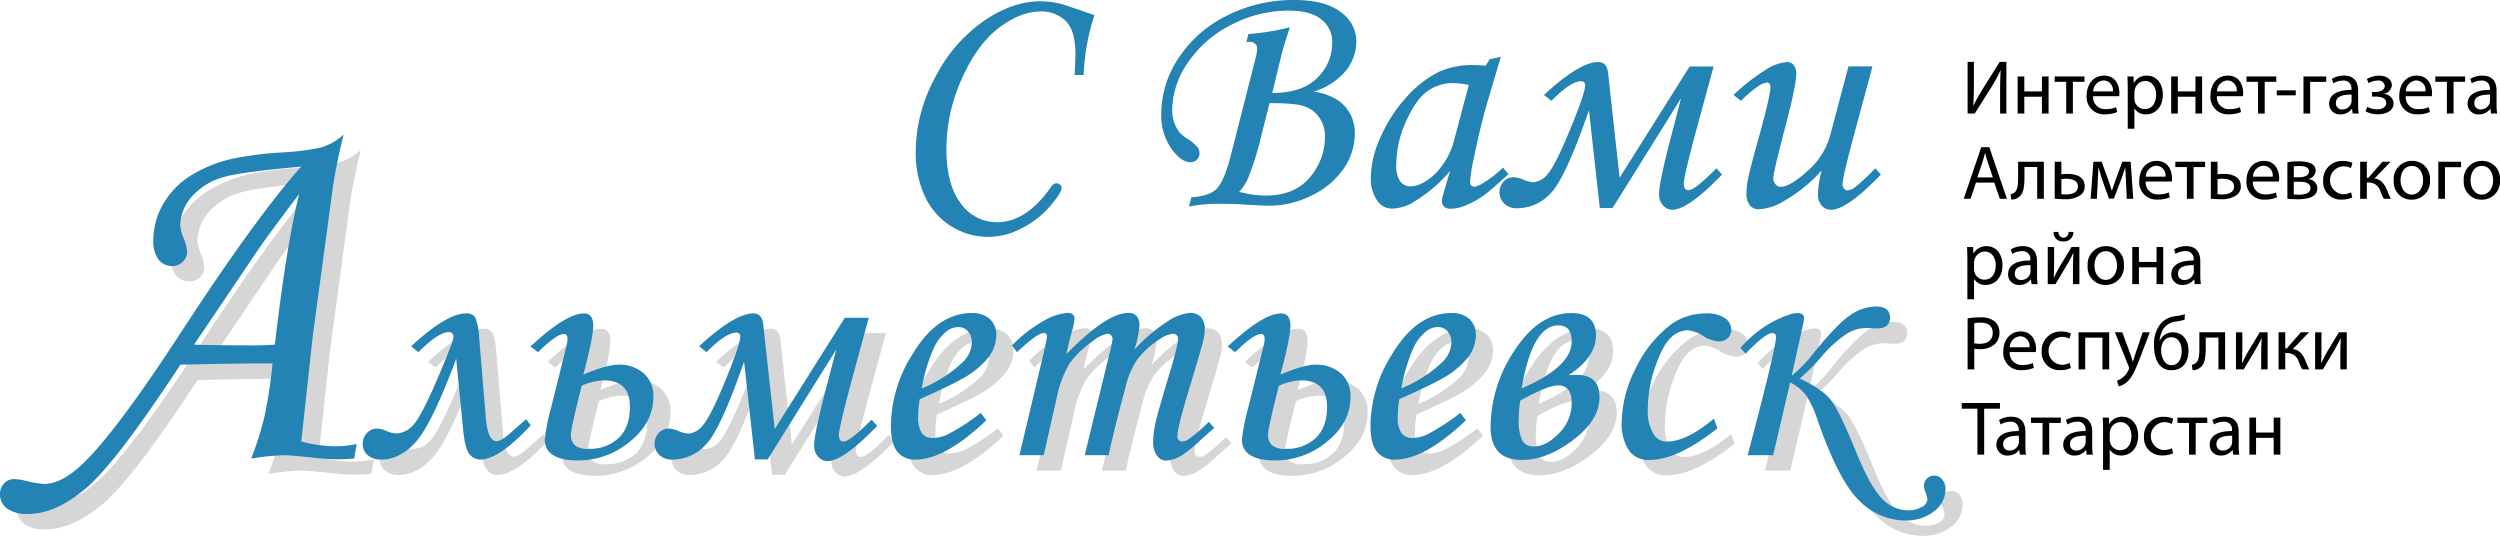 <svg id="Слой_1" data-name="Слой 1" xmlns="http://www.w3.org/2000/svg" viewBox="0 0 556.973 119.38">
  <defs>
    <style>
      .cls-1 {
        fill: #d6d6d6;
      }

      .cls-2 {
        fill: #2283b4;
      }
    </style>
  </defs>
  <title>logo</title>
  <g>
    <path d="M795.702,81.037v4.849c0,1.827-.034,3.33-0.137,4.866l0.034,0.017c0.581-1.195,1.298-2.441,2.134-3.808l3.723-5.925h1.485V92.545H801.541V87.645c0-1.861.017-3.227,0.137-4.678l-0.051-.017a35.031,35.031,0,0,1-2.134,3.875L795.89,92.545h-1.588V81.037h1.4Z" transform="translate(-355.94 -67.249)"/>
    <path d="M806.933,84.281v3.33h3.927V84.281h1.485V92.545h-1.485V88.806h-3.927V92.545h-1.485V84.281h1.485Z" transform="translate(-355.94 -67.249)"/>
    <path d="M820.333,84.281v1.195h-2.579V92.545H816.269V85.476h-2.578V84.281H820.333Z" transform="translate(-355.94 -67.249)"/>
    <path d="M822.26,88.686a2.648,2.648,0,0,0,2.834,2.869,5.439,5.439,0,0,0,2.288-.427l0.256,1.076a6.698,6.698,0,0,1-2.749.512,3.838,3.838,0,0,1-4.063-4.167c0-2.493,1.468-4.457,3.876-4.457,2.698,0,3.415,2.374,3.415,3.893a5.683,5.683,0,0,1-.051.7h-5.806Zm4.405-1.076a2.139,2.139,0,0,0-2.083-2.441,2.49,2.49,0,0,0-2.305,2.441h4.388Z" transform="translate(-355.94 -67.249)"/>
    <path d="M829.975,86.979c0-1.059-.034-1.912-0.068-2.698h1.349l0.068,1.417h0.034a3.249,3.249,0,0,1,2.937-1.605c1.998,0,3.5,1.69,3.5,4.201,0,2.971-1.81,4.439-3.756,4.439a2.897,2.897,0,0,1-2.544-1.298h-0.034v4.491H829.975V86.979Zm1.485,2.203a3.381,3.381,0,0,0,.068.615,2.318,2.318,0,0,0,2.254,1.759c1.588,0,2.51-1.298,2.51-3.193,0-1.656-.871-3.074-2.458-3.074a2.398,2.398,0,0,0-2.271,1.861,2.435,2.435,0,0,0-.103.615v1.417Z" transform="translate(-355.94 -67.249)"/>
    <path d="M841.138,84.281v3.33h3.927V84.281h1.485V92.545h-1.485V88.806H841.138V92.545h-1.485V84.281h1.485Z" transform="translate(-355.94 -67.249)"/>
    <path d="M849.842,88.686a2.648,2.648,0,0,0,2.834,2.869,5.439,5.439,0,0,0,2.288-.427l0.256,1.076a6.698,6.698,0,0,1-2.749.512,3.838,3.838,0,0,1-4.063-4.167c0-2.493,1.468-4.457,3.876-4.457,2.698,0,3.415,2.374,3.415,3.893a5.683,5.683,0,0,1-.051.7h-5.806Zm4.405-1.076a2.139,2.139,0,0,0-2.083-2.441,2.49,2.49,0,0,0-2.305,2.441h4.388Z" transform="translate(-355.94 -67.249)"/>
    <path d="M863.072,84.281v1.195h-2.579V92.545H859.008V85.476h-2.578V84.281h6.642Z" transform="translate(-355.94 -67.249)"/>
    <path d="M867.407,87.371v1.11h-4.217V87.371h4.217Z" transform="translate(-355.94 -67.249)"/>
    <path d="M874.2,84.281v1.212h-3.585V92.545h-1.485V84.281h5.071Z" transform="translate(-355.94 -67.249)"/>
    <path d="M880.072,92.545l-0.119-1.042h-0.051A3.078,3.078,0,0,1,877.374,92.733a2.354,2.354,0,0,1-2.527-2.374c0-1.998,1.776-3.09,4.969-3.073v-0.171a1.704,1.704,0,0,0-1.878-1.913,4.12,4.12,0,0,0-2.151.615l-0.341-.99a5.13,5.13,0,0,1,2.715-.734c2.527,0,3.142,1.725,3.142,3.381v3.091A11.626,11.626,0,0,0,881.438,92.545h-1.366Zm-0.222-4.217c-1.639-.034-3.5.256-3.5,1.861a1.33,1.33,0,0,0,1.417,1.435,2.056,2.056,0,0,0,1.998-1.383,1.567,1.567,0,0,0,.085-0.478V88.328Z" transform="translate(-355.94 -67.249)"/>
    <path d="M884.406,87.747H885.123c1.264,0,2.117-.581,2.117-1.349a1.366,1.366,0,0,0-1.605-1.195,3.988,3.988,0,0,0-1.998.581l-0.375-.922a5.248,5.248,0,0,1,2.749-.751c1.263,0,2.8.563,2.8,2.168a2.106,2.106,0,0,1-1.861,1.878V88.191a2.197,2.197,0,0,1,2.254,2.066c0,1.793-1.827,2.459-3.569,2.459a5.666,5.666,0,0,1-2.681-.666l0.393-1.007a4.769,4.769,0,0,0,2.186.563c1.247,0,2.032-.598,2.032-1.417,0-1.11-1.161-1.417-2.408-1.417h-0.751V87.747Z" transform="translate(-355.94 -67.249)"/>
    <path d="M891.916,88.686a2.648,2.648,0,0,0,2.834,2.869,5.439,5.439,0,0,0,2.288-.427l0.256,1.076a6.698,6.698,0,0,1-2.749.512,3.838,3.838,0,0,1-4.063-4.167c0-2.493,1.468-4.457,3.876-4.457,2.698,0,3.415,2.374,3.415,3.893a5.683,5.683,0,0,1-.051.7H891.916Zm4.405-1.076a2.139,2.139,0,0,0-2.083-2.441,2.49,2.49,0,0,0-2.305,2.441h4.388Z" transform="translate(-355.94 -67.249)"/>
    <path d="M905.146,84.281v1.195h-2.579V92.545h-1.485V85.476h-2.578V84.281h6.642Z" transform="translate(-355.94 -67.249)"/>
    <path d="M910.915,92.545l-0.119-1.042h-0.051A3.078,3.078,0,0,1,908.217,92.733a2.354,2.354,0,0,1-2.527-2.374c0-1.998,1.776-3.09,4.969-3.073v-0.171a1.704,1.704,0,0,0-1.878-1.913,4.12,4.12,0,0,0-2.151.615l-0.341-.99a5.13,5.13,0,0,1,2.715-.734c2.527,0,3.142,1.725,3.142,3.381v3.091a11.626,11.626,0,0,0,.137,1.98h-1.366Zm-0.222-4.217c-1.639-.034-3.5.256-3.5,1.861a1.33,1.33,0,0,0,1.417,1.435,2.056,2.056,0,0,0,1.998-1.383,1.567,1.567,0,0,0,.085-0.478V88.328Z" transform="translate(-355.94 -67.249)"/>
    <path d="M796.163,107.925l-1.195,3.62h-1.537l3.91-11.508h1.793L803.061,111.545h-1.588l-1.229-3.62H796.163Zm3.773-1.161-1.127-3.312c-0.256-.751-0.427-1.435-0.598-2.1h-0.034c-0.171.683-.359,1.383-0.581,2.083l-1.127,3.33H799.936Z" transform="translate(-355.94 -67.249)"/>
    <path d="M811.287,103.281V111.545h-1.485v-7.086H806.967v2.151c0,2.322-.222,3.876-1.297,4.576a2.415,2.415,0,0,1-1.639.512l-0.154-1.178a1.859,1.859,0,0,0,.819-0.342c0.769-.563.854-1.724,0.854-3.568v-3.33h5.737Z" transform="translate(-355.94 -67.249)"/>
    <path d="M815.194,103.281v2.8a8.356,8.356,0,0,1,1.366-.085c1.861,0,3.825.581,3.825,2.783a2.341,2.341,0,0,1-.871,1.896,5.74,5.74,0,0,1-3.585.956,20.438,20.438,0,0,1-2.22-.12v-8.23h1.485Zm0,7.223a8.672,8.672,0,0,0,1.11.068c1.127,0,2.578-.376,2.578-1.759,0-1.434-1.502-1.742-2.612-1.742a7.038,7.038,0,0,0-1.076.085v3.347Z" transform="translate(-355.94 -67.249)"/>
    <path d="M822.328,103.281h1.844l1.502,4.167c0.205,0.614.563,1.622,0.751,2.271H826.46c0.188-.615.649-1.929,0.973-2.834l1.332-3.603H830.626l0.581,8.264h-1.434l-0.188-3.944c-0.051-.888-0.12-1.946-0.153-2.954h-0.051c-0.222.751-.444,1.417-0.905,2.681l-1.588,4.166h-1.093l-1.468-4.081c-0.256-.786-0.615-1.981-0.82-2.749H823.438c-0.034.973-.085,2.066-0.137,2.971l-0.205,3.91h-1.383Z" transform="translate(-355.94 -67.249)"/>
    <path d="M833.985,107.686a2.648,2.648,0,0,0,2.834,2.869,5.439,5.439,0,0,0,2.288-.427l0.256,1.076a6.698,6.698,0,0,1-2.749.512,3.838,3.838,0,0,1-4.063-4.167c0-2.493,1.468-4.457,3.876-4.457,2.698,0,3.415,2.374,3.415,3.893a5.683,5.683,0,0,1-.051.7h-5.806Zm4.405-1.076a2.139,2.139,0,0,0-2.083-2.441,2.49,2.49,0,0,0-2.305,2.441h4.388Z" transform="translate(-355.94 -67.249)"/>
    <path d="M847.216,103.281v1.195h-2.579V111.545h-1.485v-7.069h-2.578v-1.195h6.642Z" transform="translate(-355.94 -67.249)"/>
    <path d="M849.979,103.281v2.8a8.356,8.356,0,0,1,1.366-.085c1.861,0,3.825.581,3.825,2.783a2.341,2.341,0,0,1-.871,1.896,5.74,5.74,0,0,1-3.585.956,20.438,20.438,0,0,1-2.22-.12v-8.23H849.979Zm0,7.223a8.672,8.672,0,0,0,1.11.068c1.127,0,2.578-.376,2.578-1.759,0-1.434-1.502-1.742-2.612-1.742a7.038,7.038,0,0,0-1.076.085v3.347Z" transform="translate(-355.94 -67.249)"/>
    <path d="M857.864,107.686a2.648,2.648,0,0,0,2.834,2.869,5.439,5.439,0,0,0,2.288-.427l0.256,1.076a6.698,6.698,0,0,1-2.749.512,3.838,3.838,0,0,1-4.063-4.167c0-2.493,1.468-4.457,3.876-4.457,2.698,0,3.415,2.374,3.415,3.893a5.683,5.683,0,0,1-.051.7h-5.806Zm4.405-1.076a2.139,2.139,0,0,0-2.083-2.441,2.49,2.49,0,0,0-2.305,2.441h4.388Z" transform="translate(-355.94 -67.249)"/>
    <path d="M865.545,103.383a17.593,17.593,0,0,1,2.629-.188c1.383,0,3.671.222,3.671,2.066a1.956,1.956,0,0,1-1.725,1.861v0.034a2.111,2.111,0,0,1,2.101,2.049c0,2.168-2.732,2.442-4.354,2.442-0.922,0-1.878-.068-2.322-0.103V103.383Zm1.417,7.171a9.092,9.092,0,0,0,1.212.068c1.007,0,2.51-.239,2.51-1.435s-1.195-1.451-2.629-1.451h-1.093v2.817Zm0.017-3.808h1.127c1.11,0,2.254-.325,2.254-1.298,0-.819-0.717-1.212-2.22-1.212a10.633,10.633,0,0,0-1.161.068v2.442Z" transform="translate(-355.94 -67.249)"/>
    <path d="M880.004,111.238a5.54,5.54,0,0,1-2.374.478,3.926,3.926,0,0,1-4.115-4.218,4.199,4.199,0,0,1,4.439-4.388,5.019,5.019,0,0,1,2.083.427l-0.342,1.161a3.48,3.48,0,0,0-1.741-.393,3.116,3.116,0,0,0-.051,6.215,4.272,4.272,0,0,0,1.844-.41Z" transform="translate(-355.94 -67.249)"/>
    <path d="M883.246,103.281v3.586h0.358l3.108-3.586h1.827l-3.603,3.739c1.332,0.137,2.134,1.024,2.783,2.51a17.421,17.421,0,0,0,.888,2.015h-1.571a10.975,10.975,0,0,1-.769-1.69,2.682,2.682,0,0,0-2.732-1.946h-0.29V111.545h-1.485v-8.264h1.485Z" transform="translate(-355.94 -67.249)"/>
    <path d="M897.312,107.345a4.039,4.039,0,0,1-4.115,4.388,3.929,3.929,0,0,1-3.961-4.252,4.035,4.035,0,0,1,4.098-4.388A3.914,3.914,0,0,1,897.312,107.345Zm-6.557.085c0,1.81,1.042,3.176,2.51,3.176,1.435,0,2.51-1.349,2.51-3.21,0-1.4-.7-3.176-2.476-3.176C891.524,104.22,890.755,105.859,890.755,107.43Z" transform="translate(-355.94 -67.249)"/>
    <path d="M904.241,103.281v1.212h-3.586V111.545h-1.485v-8.264h5.071Z" transform="translate(-355.94 -67.249)"/>
    <path d="M912.913,107.345a4.039,4.039,0,0,1-4.115,4.388,3.929,3.929,0,0,1-3.961-4.252,4.035,4.035,0,0,1,4.098-4.388A3.914,3.914,0,0,1,912.913,107.345Zm-6.557.085c0,1.81,1.042,3.176,2.51,3.176,1.435,0,2.51-1.349,2.51-3.21,0-1.4-.7-3.176-2.476-3.176C907.125,104.22,906.356,105.859,906.356,107.43Z" transform="translate(-355.94 -67.249)"/>
    <path d="M794.25,124.979c0-1.059-.034-1.912-0.068-2.698h1.349l0.068,1.417h0.034a3.249,3.249,0,0,1,2.937-1.605c1.998,0,3.5,1.69,3.5,4.201,0,2.971-1.81,4.439-3.756,4.439a2.897,2.897,0,0,1-2.544-1.298h-0.034v4.491h-1.485v-8.947Zm1.485,2.203a3.381,3.381,0,0,0,.068.615,2.318,2.318,0,0,0,2.254,1.759c1.588,0,2.51-1.298,2.51-3.193,0-1.656-.871-3.074-2.458-3.074a2.398,2.398,0,0,0-2.271,1.861,2.435,2.435,0,0,0-.103.615v1.417Z" transform="translate(-355.94 -67.249)"/>
    <path d="M808.538,130.545l-0.119-1.042h-0.051a3.079,3.079,0,0,1-2.527,1.229,2.354,2.354,0,0,1-2.527-2.374c0-1.998,1.776-3.09,4.969-3.073v-0.171a1.704,1.704,0,0,0-1.878-1.913,4.12,4.12,0,0,0-2.151.615l-0.341-.99a5.13,5.13,0,0,1,2.715-.734c2.527,0,3.142,1.725,3.142,3.381v3.091a11.626,11.626,0,0,0,.137,1.98h-1.366Zm-0.222-4.217c-1.639-.034-3.5.256-3.5,1.861a1.33,1.33,0,0,0,1.417,1.435,2.056,2.056,0,0,0,1.998-1.383,1.567,1.567,0,0,0,.085-0.478v-1.434Z" transform="translate(-355.94 -67.249)"/>
    <path d="M813.572,122.281v3.483c0,1.314-.017,2.134-0.085,3.312l0.051,0.017c0.495-1.008.786-1.588,1.332-2.544l2.578-4.269H819.207V130.545h-1.435v-3.5c0-1.349.034-2.049,0.103-3.38h-0.051c-0.529,1.059-.888,1.724-1.366,2.561-0.786,1.281-1.69,2.869-2.578,4.32h-1.725v-8.264h1.417Zm0.973-3.364a1.18,1.18,0,0,0,1.093,1.298,1.209,1.209,0,0,0,1.161-1.298H817.875a2.066,2.066,0,0,1-2.271,2.117,1.989,1.989,0,0,1-2.151-2.117h1.093Z" transform="translate(-355.94 -67.249)"/>
    <path d="M829.124,126.345a4.039,4.039,0,0,1-4.115,4.388,3.929,3.929,0,0,1-3.961-4.252,4.035,4.035,0,0,1,4.098-4.388A3.914,3.914,0,0,1,829.124,126.345Zm-6.557.085c0,1.81,1.042,3.176,2.51,3.176,1.435,0,2.51-1.349,2.51-3.21,0-1.4-.7-3.176-2.476-3.176C823.335,123.22,822.567,124.859,822.567,126.43Z" transform="translate(-355.94 -67.249)"/>
    <path d="M832.467,122.281v3.33H836.394v-3.33h1.485V130.545H836.394v-3.739H832.467V130.545h-1.485v-8.264h1.485Z" transform="translate(-355.94 -67.249)"/>
    <path d="M844.911,130.545l-0.119-1.042h-0.051a3.078,3.078,0,0,1-2.527,1.229,2.354,2.354,0,0,1-2.527-2.374c0-1.998,1.776-3.09,4.969-3.073v-0.171a1.704,1.704,0,0,0-1.878-1.913,4.12,4.12,0,0,0-2.151.615l-0.341-.99a5.13,5.13,0,0,1,2.715-.734c2.527,0,3.142,1.725,3.142,3.381v3.091a11.626,11.626,0,0,0,.137,1.98h-1.366Zm-0.222-4.217c-1.639-.034-3.5.256-3.5,1.861a1.33,1.33,0,0,0,1.417,1.435,2.056,2.056,0,0,0,1.998-1.383,1.567,1.567,0,0,0,.085-0.478v-1.434Z" transform="translate(-355.94 -67.249)"/>
    <path d="M794.302,138.173a17.198,17.198,0,0,1,2.851-.222,4.729,4.729,0,0,1,3.227.956,3.094,3.094,0,0,1,1.008,2.408,3.388,3.388,0,0,1-.888,2.459,4.768,4.768,0,0,1-3.517,1.263,5.109,5.109,0,0,1-1.195-.103V149.545h-1.485V138.173Zm1.485,5.549a5.004,5.004,0,0,0,1.229.119c1.792,0,2.885-.871,2.885-2.458,0-1.52-1.076-2.254-2.715-2.254a6.227,6.227,0,0,0-1.4.12v4.474Z" transform="translate(-355.94 -67.249)"/>
    <path d="M803.689,145.686a2.648,2.648,0,0,0,2.834,2.869,5.439,5.439,0,0,0,2.288-.427l0.256,1.076a6.698,6.698,0,0,1-2.749.512,3.838,3.838,0,0,1-4.063-4.167c0-2.493,1.468-4.457,3.876-4.457,2.698,0,3.415,2.374,3.415,3.893a5.683,5.683,0,0,1-.051.7h-5.806Zm4.405-1.076a2.139,2.139,0,0,0-2.083-2.441,2.49,2.49,0,0,0-2.305,2.441h4.388Z" transform="translate(-355.94 -67.249)"/>
    <path d="M817.295,149.238a5.54,5.54,0,0,1-2.374.478,3.926,3.926,0,0,1-4.115-4.218,4.199,4.199,0,0,1,4.439-4.388,5.019,5.019,0,0,1,2.083.427l-0.342,1.161a3.48,3.48,0,0,0-1.741-.393,3.116,3.116,0,0,0-.051,6.215,4.272,4.272,0,0,0,1.844-.41Z" transform="translate(-355.94 -67.249)"/>
    <path d="M825.846,141.281V149.545h-1.502v-7.069H820.502V149.545H819.017v-8.264h6.83Z" transform="translate(-355.94 -67.249)"/>
    <path d="M828.763,141.281l1.81,4.883c0.188,0.546.393,1.195,0.529,1.69h0.034c0.154-.495.325-1.127,0.529-1.725l1.639-4.849h1.588l-2.253,5.891c-1.076,2.834-1.81,4.286-2.834,5.174a4.073,4.073,0,0,1-1.844.973l-0.375-1.264a3.968,3.968,0,0,0,1.314-.734,4.555,4.555,0,0,0,1.264-1.673,1.08,1.08,0,0,0,.12-0.359,1.313,1.313,0,0,0-.103-0.393l-3.056-7.615h1.639Z" transform="translate(-355.94 -67.249)"/>
    <path d="M842.641,138.481a11.251,11.251,0,0,1-1.725.376,4.049,4.049,0,0,0-2.937,1.554,5.897,5.897,0,0,0-.905,2.732H837.126a3.128,3.128,0,0,1,2.869-1.861c2.032,0,3.518,1.451,3.518,4.081,0,2.698-1.4,4.371-3.825,4.371-2.903,0-3.859-2.783-3.859-5.532a7.343,7.343,0,0,1,1.28-4.576,4.96,4.96,0,0,1,3.552-1.946,12.075,12.075,0,0,0,2.049-.444Zm-2.954,3.91a2.007,2.007,0,0,0-1.861,1.127,3.619,3.619,0,0,0-.41,1.759c0,1.366.666,3.33,2.305,3.33,1.656,0,2.271-1.605,2.271-3.125C841.992,144.132,841.463,142.391,839.687,142.391Z" transform="translate(-355.94 -67.249)"/>
    <path d="M851.67,141.281V149.545h-1.485v-7.086h-2.834v2.151c0,2.322-.222,3.876-1.297,4.576a2.415,2.415,0,0,1-1.639.512l-0.154-1.178a1.859,1.859,0,0,0,.819-0.342c0.769-.563.854-1.724,0.854-3.568v-3.33h5.737Z" transform="translate(-355.94 -67.249)"/>
    <path d="M855.509,141.281v3.483c0,1.314-.017,2.134-0.085,3.312l0.051,0.017c0.495-1.008.786-1.588,1.332-2.544l2.578-4.269H861.144V149.545H859.71v-3.5c0-1.349.034-2.049,0.102-3.38h-0.051c-0.529,1.059-.888,1.724-1.366,2.561-0.786,1.281-1.69,2.869-2.578,4.32h-1.725v-8.264h1.417Z" transform="translate(-355.94 -67.249)"/>
    <path d="M865.067,141.281v3.586h0.358l3.108-3.586h1.827l-3.603,3.739c1.332,0.137,2.134,1.024,2.783,2.51a17.421,17.421,0,0,0,.888,2.015h-1.571a10.975,10.975,0,0,1-.769-1.69,2.682,2.682,0,0,0-2.732-1.946h-0.29V149.545H863.582v-8.264h1.485Z" transform="translate(-355.94 -67.249)"/>
    <path d="M873.141,141.281v3.483c0,1.314-.017,2.134-0.085,3.312l0.051,0.017c0.495-1.008.786-1.588,1.332-2.544l2.578-4.269h1.759V149.545h-1.435v-3.5c0-1.349.034-2.049,0.103-3.38h-0.051c-0.529,1.059-.888,1.724-1.366,2.561-0.786,1.281-1.69,2.869-2.578,4.32h-1.725v-8.264h1.417Z" transform="translate(-355.94 -67.249)"/>
    <path d="M796.487,158.3h-3.5v-1.264h8.52v1.264h-3.517V168.545H796.487V158.3Z" transform="translate(-355.94 -67.249)"/>
    <path d="M805.944,168.545l-0.119-1.042h-0.051a3.078,3.078,0,0,1-2.527,1.229,2.354,2.354,0,0,1-2.527-2.374c0-1.998,1.776-3.09,4.969-3.073v-0.171a1.704,1.704,0,0,0-1.878-1.913,4.12,4.12,0,0,0-2.151.615l-0.341-.99a5.13,5.13,0,0,1,2.715-.734c2.527,0,3.142,1.725,3.142,3.381v3.091a11.626,11.626,0,0,0,.137,1.98h-1.366Zm-0.222-4.217c-1.639-.034-3.5.256-3.5,1.861a1.33,1.33,0,0,0,1.417,1.435,2.056,2.056,0,0,0,1.998-1.383,1.567,1.567,0,0,0,.085-0.478v-1.434Z" transform="translate(-355.94 -67.249)"/>
    <path d="M815.06,160.281v1.195H812.481V168.545h-1.485v-7.069h-2.578v-1.195h6.642Z" transform="translate(-355.94 -67.249)"/>
    <path d="M820.828,168.545l-0.119-1.042h-0.051a3.079,3.079,0,0,1-2.527,1.229,2.354,2.354,0,0,1-2.527-2.374c0-1.998,1.776-3.09,4.969-3.073v-0.171a1.704,1.704,0,0,0-1.878-1.913,4.12,4.12,0,0,0-2.151.615l-0.341-.99a5.13,5.13,0,0,1,2.715-.734c2.527,0,3.142,1.725,3.142,3.381v3.091a11.626,11.626,0,0,0,.137,1.98h-1.366Zm-0.222-4.217c-1.639-.034-3.5.256-3.5,1.861a1.33,1.33,0,0,0,1.417,1.435,2.056,2.056,0,0,0,1.998-1.383,1.567,1.567,0,0,0,.085-0.478v-1.434Z" transform="translate(-355.94 -67.249)"/>
    <path d="M824.479,162.979c0-1.059-.034-1.912-0.068-2.698h1.349l0.068,1.417h0.034a3.249,3.249,0,0,1,2.937-1.605c1.998,0,3.5,1.69,3.5,4.201,0,2.971-1.81,4.439-3.756,4.439a2.897,2.897,0,0,1-2.544-1.298h-0.034v4.491H824.479v-8.947Zm1.485,2.203a3.381,3.381,0,0,0,.068.615,2.318,2.318,0,0,0,2.254,1.759c1.588,0,2.51-1.298,2.51-3.193,0-1.656-.871-3.074-2.458-3.074a2.398,2.398,0,0,0-2.271,1.861,2.435,2.435,0,0,0-.103.615v1.417Z" transform="translate(-355.94 -67.249)"/>
    <path d="M840.082,168.238a5.54,5.54,0,0,1-2.374.478,3.926,3.926,0,0,1-4.115-4.218,4.199,4.199,0,0,1,4.439-4.388,5.019,5.019,0,0,1,2.083.427l-0.341,1.161a3.484,3.484,0,0,0-1.742-.393,3.116,3.116,0,0,0-.051,6.215,4.272,4.272,0,0,0,1.844-.41Z" transform="translate(-355.94 -67.249)"/>
    <path d="M847.694,160.281v1.195h-2.579V168.545h-1.485v-7.069h-2.578v-1.195h6.642Z" transform="translate(-355.94 -67.249)"/>
    <path d="M853.462,168.545l-0.119-1.042H853.292a3.078,3.078,0,0,1-2.527,1.229,2.354,2.354,0,0,1-2.527-2.374c0-1.998,1.776-3.09,4.969-3.073v-0.171a1.704,1.704,0,0,0-1.878-1.913,4.12,4.12,0,0,0-2.151.615l-0.341-.99a5.13,5.13,0,0,1,2.715-.734c2.527,0,3.142,1.725,3.142,3.381v3.091a11.626,11.626,0,0,0,.137,1.98H853.462Zm-0.222-4.217c-1.639-.034-3.5.256-3.5,1.861a1.33,1.33,0,0,0,1.417,1.435,2.056,2.056,0,0,0,1.998-1.383,1.567,1.567,0,0,0,.085-0.478v-1.434Z" transform="translate(-355.94 -67.249)"/>
    <path d="M858.565,160.281v3.33h3.927v-3.33h1.485V168.545h-1.485v-3.739h-3.927V168.545h-1.485v-8.264h1.485Z" transform="translate(-355.94 -67.249)"/>
  </g>
  <g>
    <path class="cls-1" d="M439.231,169.599l-0.566,3.229q-2.039.17-3.568,0.17a50.214,50.214,0,0,1-5.324-.34q-5.325-.567-6.74-0.566a54.746,54.746,0,0,0-7.307.736,70.285,70.285,0,0,0,2.945-9.289,108.711,108.711,0,0,0,1.812-11.895q-6.617-.056-20.526.283-14.422,21.977-21.133,27.612-6.712,5.635-12.772,5.636a7.622,7.622,0,0,1-4.729-1.218,3.815,3.815,0,0,1-1.558-3.144,3.414,3.414,0,0,1,.906-2.436,2.98,2.98,0,0,1,2.266-.963,11.142,11.142,0,0,1,2.152.283,25.374,25.374,0,0,0,4.531.793q3.794,0,8.383-4.305,7.471-7.022,22.074-29.453,16.528-25.374,26.772-36.93-13.973,1.247-17.423,2.379a14.414,14.414,0,0,0-7.128,4.531,9.797,9.797,0,0,0-2.375,6.117,8.63,8.63,0,0,0,.736,2.889,9.974,9.974,0,0,1,.793,3.059,3.038,3.038,0,0,1-.963,2.209,3.163,3.163,0,0,1-2.322.963,3.76,3.76,0,0,1-3.087-1.444,6.819,6.819,0,0,1-1.161-4.333,16.067,16.067,0,0,1,2.124-7.901,18.065,18.065,0,0,1,6.089-6.4,30.626,30.626,0,0,1,9.912-3.937,77.459,77.459,0,0,1,10.762-1.303,56.606,56.606,0,0,0,8.394-1.076,12.922,12.922,0,0,0,5.104-2.889q-1.701,6.967-2.44,12.178l-4.426,32.738-2.553,23.449a30.599,30.599,0,0,0,7.533,1.076A25.2,25.2,0,0,0,439.231,169.599ZM420.993,147.452q2.719-22.995,5.438-33.588-7.176,9.529-8.874,12.021L403.003,147.452q4.694,0.17,13.407.17Q418.559,147.622,420.993,147.452Z" transform="translate(-355.94 -67.249)"/>
    <path class="cls-1" d="M477.998,165.442q-7.081,7.626-11.299,7.625a3.152,3.152,0,0,1-2.241-1.089q-1.074-1.089-1.525-5.672l-1.532-15.703q-5.402,14.501-8.964,18.482-3.565,3.982-7.765,3.982a4.431,4.431,0,0,1-2.944-.958,3.142,3.142,0,0,1-1.144-2.536,3.337,3.337,0,0,1,.955-2.46,3.137,3.137,0,0,1,2.305-.958,6.232,6.232,0,0,1,2.098.563,6.314,6.314,0,0,0,2.135.526,5.238,5.238,0,0,0,3.672-1.803q1.797-1.803,5.414-10.256,3.615-8.452,3.616-9.354a0.98,0.98,0,0,0-1.046-1.165q-2.279,0-6.76,4.47l-1.606-1.315q7.926-7.325,12.209-7.325a2.149,2.149,0,0,1,2.123.996,14.318,14.318,0,0,1,.808,4.301l1.503,18.069q0.45,5.109,2.442,5.109,1.014,0,3.343-2.104,2.366-2.141,3.23-2.78Z" transform="translate(-355.94 -67.249)"/>
    <path class="cls-1" d="M489.713,154.134q5.263-2.216,7.784-2.216a8.214,8.214,0,0,1,5.662,1.919,6.638,6.638,0,0,1,2.164,5.23q0,5.796-5.222,9.992a17.933,17.933,0,0,1-11.495,4.196q-7.476,0-7.476-4.702a48.362,48.362,0,0,1,1.465-7.26l3.343-13.429a7.295,7.295,0,0,0,.263-1.654q0-1.129-.789-1.129-1.653,0-5.785,4.057l-1.653-1.277q7.878-7.362,11.892-7.363,2.062,0,2.063,2.742Q491.929,145.902,489.713,154.134Zm-2.76,13.29a3.269,3.269,0,0,0,.826,2.411,4.494,4.494,0,0,0,3.156.828,9.27,9.27,0,0,0,6.63-2.391q2.536-2.391,2.536-7.023,0-5.837-5.86-5.837a12.774,12.774,0,0,0-4.883,1.205Q486.953,166.145,486.953,167.424Z" transform="translate(-355.94 -67.249)"/>
    <path class="cls-1" d="M517.171,149.138l-1.653-1.315q7.927-7.325,12.06-7.325,1.953,0,2.216,2.404l2.57,23.366,15.612-24.793h5.333l-3.569,13.11q-3.081,11.421-3.081,12.998,0,1.465,1.089,1.465,1.353,0,6.199-4.883l1.239,1.39q-7.522,7.852-11.133,7.852a2.795,2.795,0,0,1-1.956-.922,3.497,3.497,0,0,1-.94-2.615q0-2.521,2.615-12.528l2.279-8.766-15.262,24.455h-2.837L525.534,151.242q-5.266,15.215-8.557,18.52a10.118,10.118,0,0,1-7.315,3.306,4.019,4.019,0,0,1-3.027-1.07,3.497,3.497,0,0,1-.133-4.827,2.891,2.891,0,0,1,2.254-1.015,6.09,6.09,0,0,1,2.216.563,7.204,7.204,0,0,0,2.141.563,4.612,4.612,0,0,0,3.344-1.991q1.69-1.991,4.958-9.955,3.268-7.964,3.268-9.617a0.83,0.83,0,0,0-.939-0.939Q521.491,144.78,517.171,149.138Z" transform="translate(-355.94 -67.249)"/>
    <path class="cls-1" d="M578.267,162.661l1.24,1.653q-9.204,8.753-15.777,8.752a4.863,4.863,0,0,1-4.076-1.803q-1.408-1.802-1.409-5.785a30.369,30.369,0,0,1,4.884-16.003q5.484-9.053,13.11-9.053a5.71,5.71,0,0,1,4.076,1.333,4.801,4.801,0,0,1,1.409,3.663,8.203,8.203,0,0,1-1.69,4.809,19.579,19.579,0,0,1-6.048,4.921q-2.179,1.24-9.316,4.471a23.538,23.538,0,0,0-.338,3.869,6.103,6.103,0,0,0,.845,3.719,2.969,2.969,0,0,0,2.46,1.052,8.031,8.031,0,0,0,3.381-.864A47.591,47.591,0,0,0,578.267,162.661Zm-13.148-5.447a29.508,29.508,0,0,0,9.091-5.823,6.384,6.384,0,0,0,2.066-4.32,3.751,3.751,0,0,0-.845-2.573,2.794,2.794,0,0,0-2.198-.958,4.293,4.293,0,0,0-2.705,1.052,10.417,10.417,0,0,0-2.968,4.207A37.887,37.887,0,0,0,565.119,157.215Z" transform="translate(-355.94 -67.249)"/>
    <path class="cls-1" d="M586.358,149.138l-1.127-1.503a30.35,30.35,0,0,1,7.069-5.484,12.46,12.46,0,0,1,5.277-1.766,1.792,1.792,0,0,1,1.188.338,1.172,1.172,0,0,1,.395.939,13.442,13.442,0,0,1-.601,2.893q-0.864,3.155-1.203,4.996,8.991-9.166,13.75-9.166a2.453,2.453,0,0,1,1.874.676,3.046,3.046,0,0,1,.637,2.141,22.262,22.262,0,0,1-1.125,5.372,37.456,37.456,0,0,1,7.443-6.33,10.884,10.884,0,0,1,4.925-1.859,3.227,3.227,0,0,1,2.444.902,3.891,3.891,0,0,1,.864,2.78,11.515,11.515,0,0,1-.375,2.667q-0.376,1.541-2.742,9.392-2.969,9.729-2.968,11.608a1.041,1.041,0,0,0,1.052,1.277,2.476,2.476,0,0,0,1.39-.451,36.193,36.193,0,0,0,4.545-3.907l1.24,1.353q-0.79.639-2.968,2.629a35.038,35.038,0,0,1-4.132,3.381,7.7,7.7,0,0,1-3.682,1.277,2.495,2.495,0,0,1-1.991-1.108,4.858,4.858,0,0,1-.864-3.062,20.256,20.256,0,0,1,.526-4.226q0.526-2.423,3.081-10.875,1.916-6.348,1.916-7.701a1.068,1.068,0,0,0-1.127-1.277,5.424,5.424,0,0,0-2.517.939,19.515,19.515,0,0,0-5.41,4.771,18.048,18.048,0,0,0-2.629,6.198q-2.517,9.279-3.757,15.139h-5.334l5.597-22.953a23.746,23.746,0,0,0,.601-2.855,1.299,1.299,0,0,0-.3-0.92,1.129,1.129,0,0,0-.863-0.319,6.567,6.567,0,0,0-3.15,1.578,20.779,20.779,0,0,0-5.344,5.166,24.179,24.179,0,0,0-2.793,7.607l-2.888,12.697h-5.398l4.245-17.919q1.878-7.776,1.878-8.452a0.693,0.693,0,0,0-.676-0.864Q590.866,144.855,586.358,149.138Z" transform="translate(-355.94 -67.249)"/>
    <path class="cls-1" d="M645.031,154.134q5.263-2.216,7.784-2.216a8.214,8.214,0,0,1,5.662,1.919,6.638,6.638,0,0,1,2.164,5.23q0,5.796-5.222,9.992a17.933,17.933,0,0,1-11.495,4.196q-7.476,0-7.476-4.702a48.362,48.362,0,0,1,1.465-7.26l3.343-13.429a7.295,7.295,0,0,0,.263-1.654q0-1.129-.789-1.129-1.653,0-5.785,4.057l-1.653-1.277q7.878-7.362,11.892-7.363,2.062,0,2.063,2.742Q647.247,145.902,645.031,154.134Zm-2.76,13.29a3.269,3.269,0,0,0,.826,2.411,4.494,4.494,0,0,0,3.156.828,9.27,9.27,0,0,0,6.63-2.391q2.536-2.391,2.536-7.023,0-5.837-5.86-5.837a12.774,12.774,0,0,0-4.883,1.205Q642.271,166.145,642.271,167.424Z" transform="translate(-355.94 -67.249)"/>
    <path class="cls-1" d="M685.11,162.661l1.24,1.653q-9.204,8.753-15.777,8.752a4.863,4.863,0,0,1-4.076-1.803q-1.408-1.802-1.409-5.785a30.369,30.369,0,0,1,4.884-16.003q5.484-9.053,13.11-9.053a5.71,5.71,0,0,1,4.076,1.333,4.801,4.801,0,0,1,1.409,3.663,8.203,8.203,0,0,1-1.69,4.809,19.579,19.579,0,0,1-6.048,4.921q-2.179,1.24-9.316,4.471a23.538,23.538,0,0,0-.338,3.869,6.103,6.103,0,0,0,.845,3.719,2.969,2.969,0,0,0,2.46,1.052,8.031,8.031,0,0,0,3.381-.864A47.591,47.591,0,0,0,685.11,162.661Zm-13.148-5.447A29.508,29.508,0,0,0,681.053,151.392a6.384,6.384,0,0,0,2.066-4.32,3.751,3.751,0,0,0-.845-2.573,2.794,2.794,0,0,0-2.198-.958,4.293,4.293,0,0,0-2.705,1.052,10.417,10.417,0,0,0-2.968,4.207A37.887,37.887,0,0,0,671.962,157.215Z" transform="translate(-355.94 -67.249)"/>
    <path class="cls-1" d="M709.219,154.247l1.874-.038q5.023,0,5.023,4.958,0,5.072-5.86,9.523-5.86,4.452-11.458,4.452-6.95,0-6.95-7.4a30.824,30.824,0,0,1,5.391-17.055q5.391-8.264,12.604-8.265,5.484,0,5.484,4.996Q715.327,150.303,709.219,154.247Zm-10.759,5.672a25.996,25.996,0,0,0-.338,4.132,10.353,10.353,0,0,0,.768,4.733,2.782,2.782,0,0,0,2.64,1.352q2.696,0,5.542-2.911a9.359,9.359,0,0,0,2.846-6.743q0-3.944-2.996-3.944Q704.525,156.538,698.46,159.919Zm0.3-2.705q11.158-4.808,11.158-10.481,0-3.568-2.958-3.569Q701.156,143.165,698.76,157.215Z" transform="translate(-355.94 -67.249)"/>
    <path class="cls-1" d="M741.6,163.939l0.789,2.179q-8.941,7.025-15.101,7.025a5.215,5.215,0,0,1-4.752-2.329,10.786,10.786,0,0,1-1.483-5.898,27.088,27.088,0,0,1,3.155-12.209,26.496,26.496,0,0,1,7.664-9.617,13.122,13.122,0,0,1,7.964-2.592,7.05,7.05,0,0,1,4.208,1.052,3.099,3.099,0,0,1,1.427,2.555,2.532,2.532,0,0,1-.751,1.897,2.886,2.886,0,0,1-2.104.732,7.241,7.241,0,0,1-3.381-1.202,7.441,7.441,0,0,0-3.569-1.277,5.462,5.462,0,0,0-3.663,1.669q-1.822,1.669-3.475,6.47a29.433,29.433,0,0,0-1.653,9.64,9.395,9.395,0,0,0,1.39,5.514,3.251,3.251,0,0,0,2.855,1.5Q735.515,169.048,741.6,163.939Z" transform="translate(-355.94 -67.249)"/>
    <path class="cls-1" d="M758.927,154.396a30.076,30.076,0,0,0,4.772-4.92q5.372-6.649,8.285-8.584a10.243,10.243,0,0,1,5.656-1.935q3.193,0,3.193,2.479,0,2.405-2.89,2.404l-1.051-.038c-0.55-.05-0.964-0.075-1.238-0.075a8.693,8.693,0,0,0-4.392,1.259,26.966,26.966,0,0,0-5.667,5.127,38.983,38.983,0,0,1-4.879,4.888q5.099,2.4,6.992,4.842,1.893,2.443,5.8,12.059,2.818,6.875,5.372,9.673a8.047,8.047,0,0,0,6.161,2.799,5.559,5.559,0,0,0,2.836-.751,2.077,2.077,0,0,0,1.296-1.653,5.542,5.542,0,0,0-.414-1.578,4.915,4.915,0,0,1-.375-1.541,2.172,2.172,0,0,1,.657-1.521,2.115,2.115,0,0,1,1.597-.695,2.314,2.314,0,0,1,1.822.845,3.291,3.291,0,0,1,.733,2.235,6.094,6.094,0,0,1-2.536,4.865,9.871,9.871,0,0,1-6.405,2.047,14.462,14.462,0,0,1-10.199-4.339q-4.564-4.339-9.23-17.672a25.464,25.464,0,0,0-2.496-5.6,10.296,10.296,0,0,0-3.734-3.156l-3.792,16.229h-5.672l2.63-10.105q3.681-14.35,3.681-16.229a0.748,0.748,0,0,0-.826-0.864q-1.578,0-5.936,4.583l-1.165-1.314a26.417,26.417,0,0,1,7.406-5.917q3.647-1.822,5.263-1.822,1.503,0,1.503,1.165a19.358,19.358,0,0,1-.488,2.558Z" transform="translate(-355.94 -67.249)"/>
  </g>
  <g>
    <path class="cls-2" d="M597.369,83.965h-2.028q0.188-2.93.188-4.696,0-5.297-2.197-7.382a7.733,7.733,0,0,0-5.541-2.085q-4.471,0-9.279,3.625-4.809,3.625-8.265,11.307a38.121,38.121,0,0,0-3.456,15.796q0,7.852,3.212,12.04a9.779,9.779,0,0,0,8.058,4.188q6.573,0,12.059-7.889a1.524,1.524,0,0,1,1.165-.789,1.16,1.16,0,0,1,.826.319,0.982,0.982,0,0,1,.338.732q0,1.014-2.498,3.982a20.413,20.413,0,0,1-6.292,4.94,16.123,16.123,0,0,1-7.476,1.972,15.536,15.536,0,0,1-14.125-8.903,22.861,22.861,0,0,1-2.104-10.181,34.798,34.798,0,0,1,4.301-16.378A34.23,34.23,0,0,1,575.018,71.982q6.461-4.433,12.622-4.433a20.059,20.059,0,0,1,4.395.489q0.939,0.225,7.739,2.592A48.006,48.006,0,0,0,597.369,83.965Z" transform="translate(-355.94 -67.249)"/>
    <path class="cls-2" d="M633.62,76.678L634.071,74.837a56.067,56.067,0,0,0,9.249-1.504q-1.313,3.874-1.913,6.243L639.382,87.963q6.642,0,10-3.327a10.763,10.763,0,0,0,3.359-7.915,6.295,6.295,0,0,0-2.423-5.15q-2.424-1.955-7.231-1.955a27.509,27.509,0,0,0-12.96,3.234,25.295,25.295,0,0,0-9.598,8.443,18.826,18.826,0,0,0-3.437,10.437,8.58,8.58,0,0,0,.395,2.651,7.713,7.713,0,0,0,1.146,2.237,9.182,9.182,0,0,0,1.991,1.655,10.041,10.041,0,0,1,2.141,1.787,2.314,2.314,0,0,1,.413,1.373,1.879,1.879,0,0,1-.582,1.373,1.92,1.92,0,0,1-1.409.583q-2.142,0-4.339-3.121a13.056,13.056,0,0,1-2.198-7.709A22.475,22.475,0,0,1,618.425,80.317a27.07,27.07,0,0,1,10.688-9.496,32.634,32.634,0,0,1,15.214-3.573q6.762,0,10.274,2.669a7.94,7.94,0,0,1,3.513,6.503,10.431,10.431,0,0,1-2.367,6.635,14.919,14.919,0,0,1-7.175,4.605,13.347,13.347,0,0,1,5.222,1.783,8.719,8.719,0,0,1,2.949,3.172,9.103,9.103,0,0,1,1.033,4.392,13.731,13.731,0,0,1-2.385,7.678,18.018,18.018,0,0,1-7.025,6.007,20.899,20.899,0,0,1-9.673,2.383q-1.465,0-6.273-.3-2.292-.113-4.808-0.113a34.474,34.474,0,0,0-6.8.601l0.563-2.066q3.945-.225,5.616-1.89,1.671-1.666,3.137-7.355l5.56-21.834a9.911,9.911,0,0,0,.338-2.119,1.332,1.332,0,0,0-.47-1.002,1.674,1.674,0,0,0-1.183-.436A3.208,3.208,0,0,0,633.62,76.678Zm5.163,13.541-1.913,7.56a62.97,62.97,0,0,1-2.812,9.026,10.55,10.55,0,0,1-2.054,3.193,25.091,25.091,0,0,0,5.823.826q6.573,0,9.936-4.061a13.859,13.859,0,0,0,3.362-9.062,7.227,7.227,0,0,0-1.257-4.268,6.622,6.622,0,0,0-3.302-2.5Q644.523,90.22,638.783,90.219Z" transform="translate(-355.94 -67.249)"/>
    <path class="cls-2" d="M687.828,80.434l2.479-.526-2.817,9.504q-1.691,5.673-3.193,13.073a34.677,34.677,0,0,0-.826,5.184,0.943,0.943,0,0,0,.939,1.165,4.507,4.507,0,0,0,1.916-.789,24.641,24.641,0,0,0,4.47-3.456l1.202,1.465q-4.282,3.907-5.485,4.733a20.536,20.536,0,0,1-4.583,2.442,8.014,8.014,0,0,1-2.78.526,2.094,2.094,0,0,1-1.465-.451,1.7,1.7,0,0,1-.488-1.315,5.596,5.596,0,0,1,.3-1.54l1.502-5.109a31.859,31.859,0,0,1-7.701,6.649,9.629,9.629,0,0,1-5.034,1.728,3.94,3.94,0,0,1-3.344-1.54,8.674,8.674,0,0,1-1.578-5.41,22.517,22.517,0,0,1,2.123-8.865,32.759,32.759,0,0,1,5.691-8.866,24.203,24.203,0,0,1,7.513-5.86,18.468,18.468,0,0,1,7.813-1.427,20.402,20.402,0,0,1,2.442.15Zm-4.658,5.748a17.644,17.644,0,0,0-3.418-.413A9.654,9.654,0,0,0,673.853,87.628q-2.517,1.86-4.677,6.687a23.422,23.422,0,0,0-2.16,9.636,6.121,6.121,0,0,0,.864,3.682,2.71,2.71,0,0,0,2.254,1.127q2.592,0,5.56-2.799a16.628,16.628,0,0,0,4.358-8.058Z" transform="translate(-355.94 -67.249)"/>
    <path class="cls-2" d="M701.577,89.713L699.924,88.398q7.927-7.325,12.06-7.325,1.953,0,2.216,2.404L716.77,106.843l15.612-24.793h5.333l-3.569,13.11q-3.081,11.421-3.081,12.998,0,1.465,1.089,1.465,1.353,0,6.199-4.883l1.239,1.39q-7.522,7.852-11.133,7.852a2.795,2.795,0,0,1-1.956-.922,3.497,3.497,0,0,1-.94-2.615q0-2.521,2.615-12.528l2.279-8.766L715.196,113.605h-2.837l-2.418-21.788q-5.266,15.215-8.557,18.52a10.118,10.118,0,0,1-7.315,3.306,4.019,4.019,0,0,1-3.027-1.07,3.497,3.497,0,0,1-.133-4.827,2.891,2.891,0,0,1,2.254-1.015,6.09,6.09,0,0,1,2.216.563,7.204,7.204,0,0,0,2.141.563,4.612,4.612,0,0,0,3.344-1.991q1.69-1.991,4.958-9.955,3.268-7.964,3.268-9.617a0.83,0.83,0,0,0-.939-0.939Q705.897,85.355,701.577,89.713Z" transform="translate(-355.94 -67.249)"/>
    <path class="cls-2" d="M767.753,82.049h5.349L769.571,95.179q-3.118,11.437-3.118,13.017a1.577,1.577,0,0,0,.338,1.089,0.997,0.997,0,0,0,.751.375,2.881,2.881,0,0,0,1.502-.563,45.403,45.403,0,0,0,4.696-4.357l1.24,1.39q-7.551,7.852-11.12,7.852a2.679,2.679,0,0,1-2.047-.92,3.721,3.721,0,0,1-.845-2.611,22.897,22.897,0,0,1,.813-5.222,33.099,33.099,0,0,1-8.258,6.724,11.668,11.668,0,0,1-5.668,1.916,2.591,2.591,0,0,1-2.064-.865,4.132,4.132,0,0,1-.751-2.746,16.203,16.203,0,0,1,.338-3.16q0.488-2.37,2.479-9.517,2.517-9.065,2.517-10.872,0-1.052-.751-1.053a3.99,3.99,0,0,0-1.841.695,29.14,29.14,0,0,0-3.982,3.362L742.148,88.398a45.332,45.332,0,0,1,7.682-5.917,9.832,9.832,0,0,1,4.264-1.409,1.837,1.837,0,0,1,1.465.659,3.106,3.106,0,0,1,.563,2.049q0,2.596-2.705,12.752-2.404,9.141-2.404,10.42a1.956,1.956,0,0,0,.506,1.354,1.476,1.476,0,0,0,1.107.564q2.101,0,5.967-3.475a16.302,16.302,0,0,0,5.067-7.908Z" transform="translate(-355.94 -67.249)"/>
    <path class="cls-2" d="M435.407,166.173l-0.566,3.229q-2.039.17-3.568,0.17a50.214,50.214,0,0,1-5.324-.34q-5.325-.567-6.74-0.566a54.746,54.746,0,0,0-7.307.736,70.285,70.285,0,0,0,2.945-9.289,108.711,108.711,0,0,0,1.812-11.895q-6.617-.056-20.526.283-14.422,21.977-21.133,27.612-6.712,5.635-12.772,5.636a7.622,7.622,0,0,1-4.729-1.218,3.815,3.815,0,0,1-1.558-3.144,3.414,3.414,0,0,1,.906-2.436,2.98,2.98,0,0,1,2.266-.963,11.142,11.142,0,0,1,2.152.283,25.374,25.374,0,0,0,4.531.793q3.794,0,8.383-4.305,7.471-7.022,22.074-29.453,16.528-25.374,26.772-36.93-13.973,1.247-17.423,2.379a14.414,14.414,0,0,0-7.128,4.531,9.797,9.797,0,0,0-2.375,6.117,8.63,8.63,0,0,0,.736,2.889,9.974,9.974,0,0,1,.793,3.059,3.038,3.038,0,0,1-.963,2.209,3.163,3.163,0,0,1-2.322.963,3.76,3.76,0,0,1-3.087-1.444,6.819,6.819,0,0,1-1.161-4.333,16.067,16.067,0,0,1,2.124-7.901,18.065,18.065,0,0,1,6.089-6.4,30.626,30.626,0,0,1,9.912-3.937,77.459,77.459,0,0,1,10.762-1.303,56.606,56.606,0,0,0,8.394-1.076A12.922,12.922,0,0,0,432.478,97.242q-1.701,6.967-2.44,12.178l-4.426,32.738L423.059,165.607a30.599,30.599,0,0,0,7.533,1.076A25.2,25.2,0,0,0,435.407,166.173ZM417.168,144.027q2.719-22.995,5.438-33.588-7.176,9.529-8.874,12.021L399.179,144.027q4.694,0.17,13.407.17Q414.735,144.197,417.168,144.027Z" transform="translate(-355.94 -67.249)"/>
    <path class="cls-2" d="M474.174,162.017q-7.081,7.626-11.299,7.625a3.152,3.152,0,0,1-2.241-1.089q-1.074-1.089-1.525-5.672l-1.532-15.703q-5.402,14.501-8.964,18.482-3.565,3.982-7.765,3.982a4.431,4.431,0,0,1-2.944-.958,3.142,3.142,0,0,1-1.144-2.536,3.337,3.337,0,0,1,.955-2.46,3.137,3.137,0,0,1,2.305-.958,6.232,6.232,0,0,1,2.098.563,6.314,6.314,0,0,0,2.135.526,5.238,5.238,0,0,0,3.672-1.803q1.797-1.803,5.414-10.256,3.615-8.452,3.616-9.354a0.98,0.98,0,0,0-1.046-1.165q-2.279,0-6.76,4.47L447.54,144.398q7.926-7.325,12.209-7.325a2.149,2.149,0,0,1,2.123.996,14.318,14.318,0,0,1,.808,4.301l1.503,18.069q0.45,5.109,2.442,5.109,1.014,0,3.343-2.104,2.366-2.141,3.23-2.78Z" transform="translate(-355.94 -67.249)"/>
    <path class="cls-2" d="M485.889,150.709q5.263-2.216,7.784-2.216a8.214,8.214,0,0,1,5.662,1.919,6.638,6.638,0,0,1,2.164,5.23q0,5.796-5.222,9.992a17.933,17.933,0,0,1-11.495,4.196q-7.476,0-7.476-4.702a48.362,48.362,0,0,1,1.465-7.26l3.343-13.429a7.295,7.295,0,0,0,.263-1.654q0-1.129-.789-1.129-1.653,0-5.785,4.057l-1.653-1.277q7.878-7.362,11.892-7.363,2.062,0,2.063,2.742Q488.105,142.477,485.889,150.709Zm-2.76,13.29a3.269,3.269,0,0,0,.826,2.411,4.494,4.494,0,0,0,3.156.828,9.27,9.27,0,0,0,6.63-2.391q2.536-2.391,2.536-7.023,0-5.837-5.86-5.837a12.774,12.774,0,0,0-4.883,1.205Q483.129,162.72,483.129,163.999Z" transform="translate(-355.94 -67.249)"/>
    <path class="cls-2" d="M513.346,145.713l-1.653-1.315q7.927-7.325,12.06-7.325,1.953,0,2.216,2.404l2.57,23.366,15.612-24.793h5.333L545.916,151.16q-3.081,11.421-3.081,12.998,0,1.465,1.089,1.465,1.353,0,6.199-4.883l1.239,1.39q-7.522,7.852-11.133,7.852a2.795,2.795,0,0,1-1.956-.922,3.497,3.497,0,0,1-.94-2.615q0-2.521,2.615-12.528l2.279-8.766-15.262,24.455h-2.837l-2.418-21.788q-5.266,15.215-8.557,18.52a10.118,10.118,0,0,1-7.315,3.306,4.019,4.019,0,0,1-3.027-1.07,3.497,3.497,0,0,1-.133-4.827,2.891,2.891,0,0,1,2.254-1.015,6.09,6.09,0,0,1,2.216.563,7.204,7.204,0,0,0,2.141.563,4.612,4.612,0,0,0,3.344-1.991q1.69-1.991,4.958-9.955,3.268-7.964,3.268-9.617a0.83,0.83,0,0,0-.939-0.939Q517.667,141.355,513.346,145.713Z" transform="translate(-355.94 -67.249)"/>
    <path class="cls-2" d="M574.442,159.236l1.24,1.653q-9.204,8.753-15.777,8.752a4.863,4.863,0,0,1-4.076-1.803q-1.408-1.802-1.409-5.785a30.369,30.369,0,0,1,4.884-16.003q5.484-9.053,13.11-9.053a5.71,5.71,0,0,1,4.076,1.333,4.801,4.801,0,0,1,1.409,3.663,8.203,8.203,0,0,1-1.69,4.809,19.579,19.579,0,0,1-6.048,4.921q-2.179,1.24-9.316,4.471a23.538,23.538,0,0,0-.338,3.869,6.103,6.103,0,0,0,.845,3.719,2.969,2.969,0,0,0,2.46,1.052,8.031,8.031,0,0,0,3.381-.864A47.591,47.591,0,0,0,574.442,159.236Zm-13.148-5.447a29.508,29.508,0,0,0,9.091-5.823,6.384,6.384,0,0,0,2.066-4.32,3.751,3.751,0,0,0-.845-2.573,2.794,2.794,0,0,0-2.198-.958,4.293,4.293,0,0,0-2.705,1.052,10.417,10.417,0,0,0-2.968,4.207A37.887,37.887,0,0,0,561.294,153.79Z" transform="translate(-355.94 -67.249)"/>
    <path class="cls-2" d="M582.534,145.713l-1.127-1.503a30.35,30.35,0,0,1,7.069-5.484,12.46,12.46,0,0,1,5.277-1.766,1.792,1.792,0,0,1,1.188.338,1.172,1.172,0,0,1,.395.939,13.442,13.442,0,0,1-.601,2.893q-0.864,3.155-1.203,4.996,8.991-9.166,13.75-9.166a2.453,2.453,0,0,1,1.874.676,3.046,3.046,0,0,1,.637,2.141,22.262,22.262,0,0,1-1.125,5.372,37.456,37.456,0,0,1,7.443-6.33,10.884,10.884,0,0,1,4.925-1.859,3.227,3.227,0,0,1,2.444.902,3.891,3.891,0,0,1,.864,2.78,11.515,11.515,0,0,1-.375,2.667q-0.376,1.541-2.742,9.392-2.969,9.729-2.968,11.608a1.041,1.041,0,0,0,1.052,1.277,2.476,2.476,0,0,0,1.39-.451,36.193,36.193,0,0,0,4.545-3.907l1.24,1.353q-0.79.639-2.968,2.629a35.038,35.038,0,0,1-4.132,3.381,7.7,7.7,0,0,1-3.682,1.277,2.495,2.495,0,0,1-1.991-1.108,4.858,4.858,0,0,1-.864-3.062,20.256,20.256,0,0,1,.526-4.226q0.526-2.423,3.081-10.875,1.916-6.348,1.916-7.701a1.068,1.068,0,0,0-1.127-1.277,5.424,5.424,0,0,0-2.517.939,19.515,19.515,0,0,0-5.41,4.771,18.048,18.048,0,0,0-2.629,6.198q-2.517,9.279-3.757,15.139h-5.334l5.597-22.953a23.746,23.746,0,0,0,.601-2.855,1.299,1.299,0,0,0-.3-0.92,1.129,1.129,0,0,0-.863-0.319,6.567,6.567,0,0,0-3.15,1.578,20.779,20.779,0,0,0-5.344,5.166,24.179,24.179,0,0,0-2.793,7.607l-2.888,12.697h-5.398l4.245-17.919q1.878-7.776,1.878-8.452a0.693,0.693,0,0,0-.676-0.864Q587.041,141.43,582.534,145.713Z" transform="translate(-355.94 -67.249)"/>
    <path class="cls-2" d="M641.206,150.709q5.263-2.216,7.784-2.216a8.214,8.214,0,0,1,5.662,1.919,6.638,6.638,0,0,1,2.164,5.23q0,5.796-5.222,9.992a17.933,17.933,0,0,1-11.495,4.196q-7.476,0-7.476-4.702a48.362,48.362,0,0,1,1.465-7.26l3.343-13.429a7.295,7.295,0,0,0,.263-1.654q0-1.129-.789-1.129-1.653,0-5.785,4.057l-1.653-1.277q7.878-7.362,11.892-7.363,2.062,0,2.063,2.742Q643.422,142.477,641.206,150.709Zm-2.76,13.29a3.269,3.269,0,0,0,.826,2.411,4.494,4.494,0,0,0,3.156.828,9.27,9.27,0,0,0,6.63-2.391q2.536-2.391,2.536-7.023,0-5.837-5.86-5.837a12.774,12.774,0,0,0-4.883,1.205Q638.446,162.72,638.446,163.999Z" transform="translate(-355.94 -67.249)"/>
    <path class="cls-2" d="M681.285,159.236l1.24,1.653q-9.204,8.753-15.777,8.752a4.863,4.863,0,0,1-4.076-1.803q-1.408-1.802-1.409-5.785a30.369,30.369,0,0,1,4.884-16.003q5.484-9.053,13.11-9.053a5.71,5.71,0,0,1,4.076,1.333,4.801,4.801,0,0,1,1.409,3.663,8.203,8.203,0,0,1-1.69,4.809,19.579,19.579,0,0,1-6.048,4.921q-2.179,1.24-9.316,4.471a23.538,23.538,0,0,0-.338,3.869,6.103,6.103,0,0,0,.845,3.719,2.969,2.969,0,0,0,2.46,1.052,8.031,8.031,0,0,0,3.381-.864A47.591,47.591,0,0,0,681.285,159.236Zm-13.148-5.447a29.508,29.508,0,0,0,9.091-5.823,6.384,6.384,0,0,0,2.066-4.32,3.751,3.751,0,0,0-.845-2.573,2.794,2.794,0,0,0-2.198-.958,4.293,4.293,0,0,0-2.705,1.052,10.417,10.417,0,0,0-2.968,4.207A37.887,37.887,0,0,0,668.137,153.79Z" transform="translate(-355.94 -67.249)"/>
    <path class="cls-2" d="M705.394,150.822l1.874-.038q5.023,0,5.023,4.958,0,5.072-5.86,9.523-5.86,4.452-11.458,4.452-6.95,0-6.95-7.4a30.824,30.824,0,0,1,5.391-17.055q5.391-8.264,12.604-8.265,5.484,0,5.484,4.996Q711.502,146.878,705.394,150.822Zm-10.759,5.672a25.996,25.996,0,0,0-.338,4.132,10.353,10.353,0,0,0,.768,4.733,2.782,2.782,0,0,0,2.64,1.352q2.696,0,5.542-2.911a9.359,9.359,0,0,0,2.846-6.743q0-3.944-2.996-3.944Q700.701,153.113,694.635,156.494Zm0.3-2.705q11.158-4.808,11.158-10.481,0-3.568-2.958-3.569Q697.331,139.74,694.935,153.79Z" transform="translate(-355.94 -67.249)"/>
    <path class="cls-2" d="M737.776,160.514l0.789,2.179q-8.941,7.025-15.101,7.025a5.215,5.215,0,0,1-4.752-2.329,10.786,10.786,0,0,1-1.483-5.898,27.088,27.088,0,0,1,3.155-12.209,26.496,26.496,0,0,1,7.664-9.617,13.122,13.122,0,0,1,7.964-2.592,7.05,7.05,0,0,1,4.208,1.052,3.099,3.099,0,0,1,1.427,2.555,2.532,2.532,0,0,1-.751,1.897,2.886,2.886,0,0,1-2.104.732,7.241,7.241,0,0,1-3.381-1.202,7.441,7.441,0,0,0-3.569-1.277,5.462,5.462,0,0,0-3.663,1.669q-1.822,1.669-3.475,6.47a29.433,29.433,0,0,0-1.653,9.64,9.395,9.395,0,0,0,1.39,5.514,3.251,3.251,0,0,0,2.855,1.5Q731.69,165.623,737.776,160.514Z" transform="translate(-355.94 -67.249)"/>
    <path class="cls-2" d="M755.103,150.971a30.076,30.076,0,0,0,4.772-4.92q5.372-6.649,8.285-8.584a10.243,10.243,0,0,1,5.656-1.935q3.193,0,3.193,2.479,0,2.405-2.89,2.404l-1.051-.038c-0.55-.05-0.964-0.075-1.238-0.075a8.693,8.693,0,0,0-4.392,1.259,26.966,26.966,0,0,0-5.667,5.127,38.983,38.983,0,0,1-4.879,4.888q5.099,2.4,6.992,4.842,1.893,2.443,5.8,12.059,2.818,6.875,5.372,9.673a8.047,8.047,0,0,0,6.161,2.799,5.559,5.559,0,0,0,2.836-.751,2.077,2.077,0,0,0,1.296-1.653,5.542,5.542,0,0,0-.414-1.578,4.915,4.915,0,0,1-.375-1.541,2.172,2.172,0,0,1,.657-1.521,2.115,2.115,0,0,1,1.597-.695,2.314,2.314,0,0,1,1.822.845,3.291,3.291,0,0,1,.733,2.235,6.094,6.094,0,0,1-2.536,4.865,9.871,9.871,0,0,1-6.405,2.047,14.462,14.462,0,0,1-10.199-4.339q-4.564-4.339-9.23-17.672a25.464,25.464,0,0,0-2.496-5.6,10.296,10.296,0,0,0-3.734-3.156l-3.792,16.229h-5.672l2.63-10.105q3.681-14.35,3.681-16.229a0.748,0.748,0,0,0-.826-0.864q-1.578,0-5.936,4.583l-1.165-1.314a26.417,26.417,0,0,1,7.406-5.917q3.647-1.822,5.263-1.822,1.503,0,1.503,1.165a19.358,19.358,0,0,1-.488,2.558Z" transform="translate(-355.94 -67.249)"/>
  </g>
</svg>
